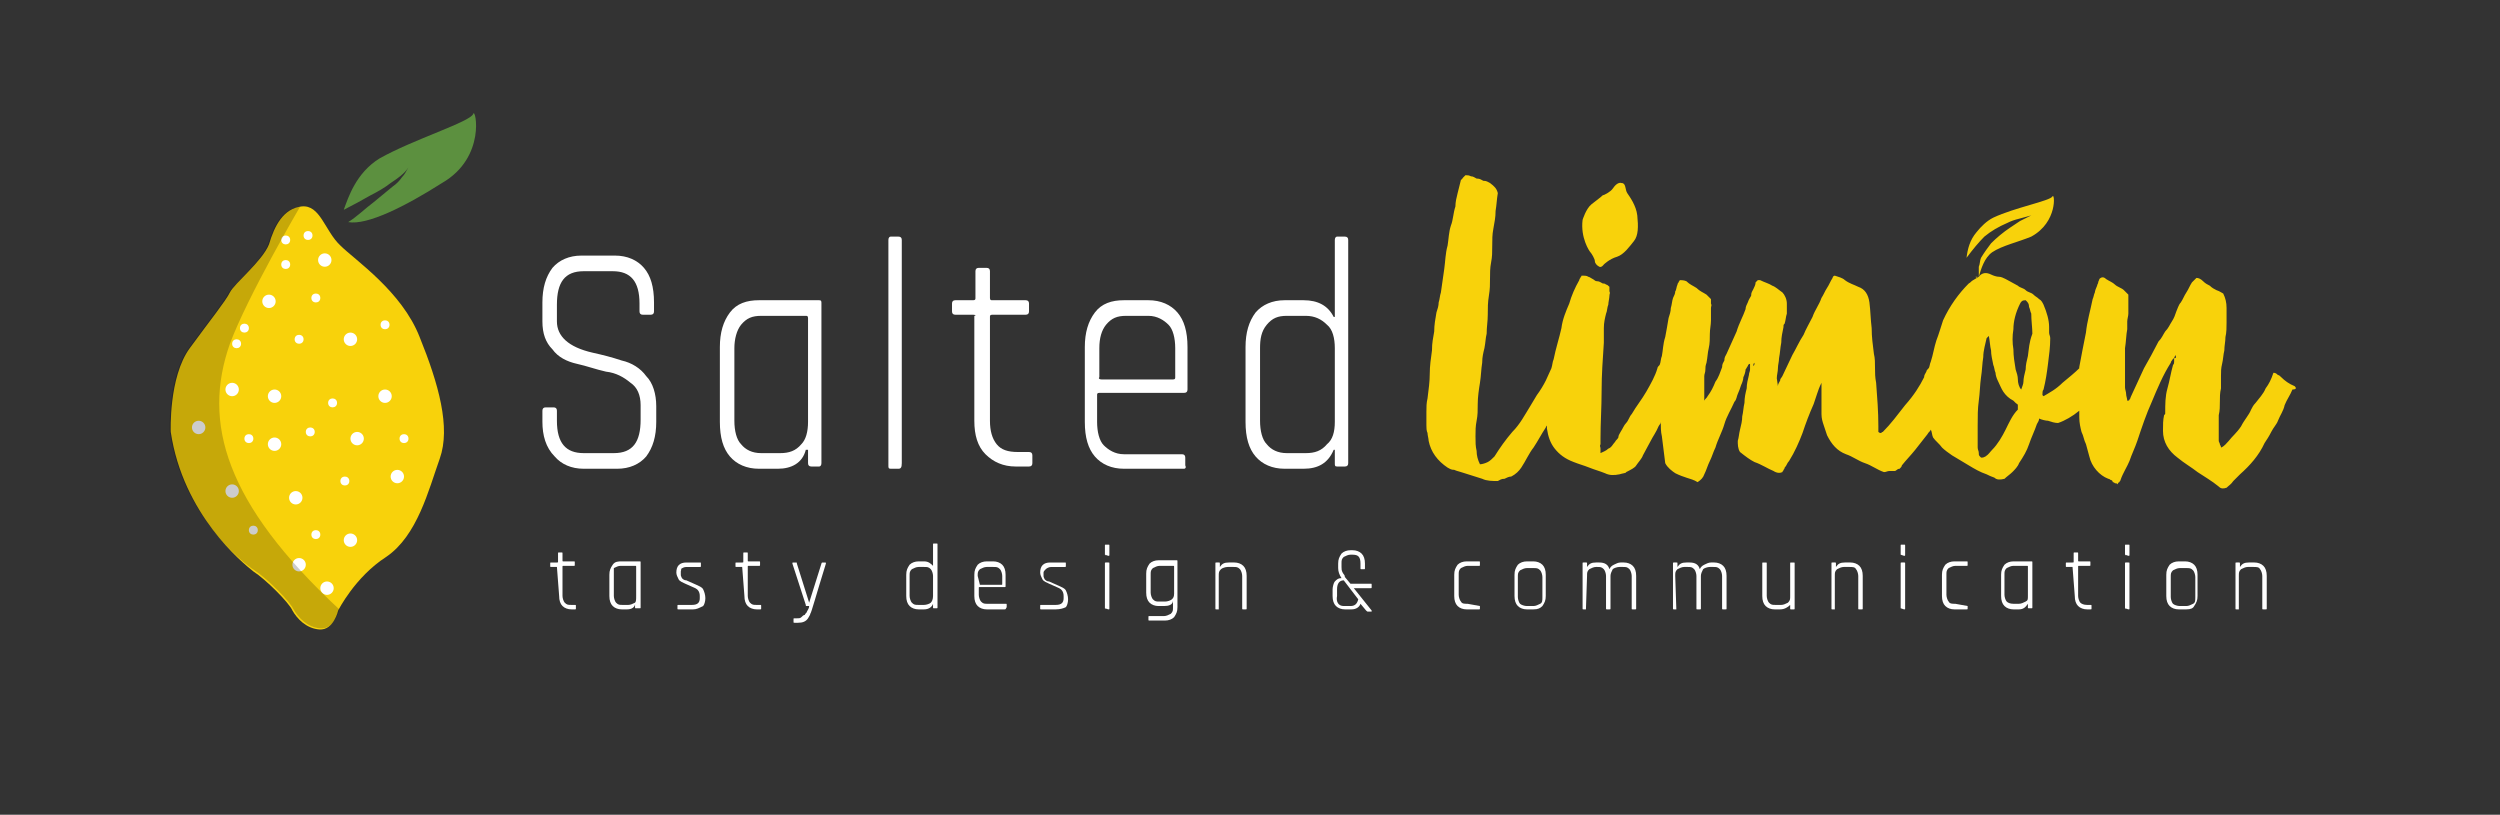 <?xml version="1.0" encoding="utf-8"?>
<!-- Generator: Adobe Illustrator 22.1.0, SVG Export Plug-In . SVG Version: 6.00 Build 0)  -->
<svg version="1.1" id="Calque_1" xmlns="http://www.w3.org/2000/svg" xmlns:xlink="http://www.w3.org/1999/xlink" x="0px" y="0px"
	 viewBox="0 0 224 73" style="enable-background:new 0 0 224 73;" xml:space="preserve">
<rect x="0" y="0" width="224" height="73" fill="#333333" stroke="none"/>
<style type="text/css">
	.st0{fill:#5C903F;}
	.st1{fill:#F8D20B;}
	.st2{fill:#FFFFFF;}
	.st3{opacity:0.2;enable-background:new    ;}
</style>
<g>
	<g>
		<path class="st0" d="M42.4,10.2c-0.2,0.7-5.4,2.3-8.4,4c-2.1,1.3-2.8,3.5-3.2,4.6c0.8-0.4,1.7-0.9,2.4-1.3
			c0.6-0.3,1.3-0.7,1.8-1.1c0.6-0.4,1.2-0.8,1.6-1.4c-0.2,0.3-0.3,0.6-0.6,0.9c-0.2,0.3-0.5,0.6-0.8,0.8c-0.6,0.5-1.1,0.9-1.7,1.4
			c-0.8,0.6-1.5,1.3-2.3,1.8c1.7,0.3,5.1-1.4,8.4-3.5C43.6,14.1,42.6,9.6,42.4,10.2z"/>
		<path class="st1" d="M15.3,38.7c0,0-0.2-4.9,1.7-7.5c1.9-2.6,3.2-4.2,3.6-5s2.9-2.8,3.5-4.3c0.5-1.7,1.3-3.2,2.9-3.4
			c1.7-0.2,2.1,2.2,3.5,3.5c1.3,1.3,5.5,4.1,7.1,8.2c1.7,4.2,2.8,8.1,1.8,10.9c-1,2.8-2,6.9-4.8,8.8c-2.8,1.8-4.3,4.8-4.3,4.8
			s-0.4,1.8-1.7,1.7c-1.2-0.1-2-1-2.4-1.7c-0.3-0.7-2.4-2.8-3.5-3.5C21.7,50.4,16.4,46.1,15.3,38.7z"/>
		<circle class="st2" cx="25.6" cy="21.5" r="0.4"/>
		<circle class="st2" cx="27.6" cy="21.1" r="0.4"/>
		<circle class="st2" cx="21.2" cy="30.8" r="0.4"/>
		<circle class="st2" cx="28.3" cy="26.7" r="0.4"/>
		<circle class="st2" cx="28.3" cy="47.9" r="0.4"/>
		<circle class="st2" cx="36.2" cy="39.3" r="0.4"/>
		<circle class="st2" cx="34.5" cy="29.1" r="0.4"/>
		<circle class="st2" cx="25.6" cy="23.7" r="0.4"/>
		<circle class="st2" cx="26.8" cy="30.4" r="0.4"/>
		<circle class="st2" cx="29.8" cy="36.1" r="0.4"/>
		<circle class="st2" cx="22.3" cy="39.3" r="0.4"/>
		<circle class="st2" cx="30.9" cy="43.1" r="0.4"/>
		<circle class="st2" cx="21.9" cy="29.4" r="0.4"/>
		<circle class="st2" cx="22.7" cy="47.5" r="0.4"/>
		<circle class="st2" cx="27.8" cy="38.7" r="0.4"/>
		<circle class="st2" cx="26.8" cy="50.6" r="0.6"/>
		<circle class="st2" cx="24.1" cy="27" r="0.6"/>
		<circle class="st2" cx="24.6" cy="39.8" r="0.6"/>
		<circle class="st2" cx="20.8" cy="44" r="0.6"/>
		<circle class="st2" cx="17.8" cy="38.3" r="0.6"/>
		<circle class="st2" cx="26.5" cy="44.6" r="0.6"/>
		<circle class="st2" cx="31.4" cy="48.4" r="0.6"/>
		<circle class="st2" cx="29.1" cy="23.3" r="0.6"/>
		<circle class="st2" cx="34.5" cy="35.5" r="0.6"/>
		<circle class="st2" cx="35.6" cy="42.7" r="0.6"/>
		<circle class="st2" cx="32" cy="39.3" r="0.6"/>
		<circle class="st2" cx="24.6" cy="35.5" r="0.6"/>
		<circle class="st2" cx="20.8" cy="34.9" r="0.6"/>
		<circle class="st2" cx="31.4" cy="30.4" r="0.6"/>
		<circle class="st2" cx="29.3" cy="52.7" r="0.6"/>
		<path class="st3" d="M30.4,54.6c0,0-0.4,1.8-1.7,1.7c-1.2-0.1-2-1-2.4-1.7c-0.3-0.7-2.4-2.8-3.5-3.5c-1.1-0.7-6.5-5-7.6-12.4
			c0,0-0.2-4.9,1.7-7.5c1.9-2.6,3.2-4.2,3.6-5c0.5-0.8,2.9-2.8,3.5-4.3c0.5-1.7,1.3-3.2,2.9-3.4c0,0-4.7,8-6.3,12.3
			C18.1,37.9,20.2,45.1,30.4,54.6z"/>
	</g>
	<path class="st1" d="M177.2,24.8H177C177.1,24.9,177.1,24.9,177.2,24.8z"/>
	<g>
		<path class="st2" d="M48.6,37.8v-1c0-0.2,0.1-0.3,0.3-0.3h0.7c0.2,0,0.3,0.1,0.3,0.3v0.9c0,2,0.8,2.9,2.4,2.9h2.7
			c1.7,0,2.4-1,2.4-3v-1.3c0-0.9-0.3-1.6-0.9-2c-0.6-0.5-1.3-0.9-2.2-1c-0.9-0.2-1.7-0.5-2.6-0.7c-0.9-0.2-1.7-0.6-2.2-1.3
			c-0.6-0.6-0.9-1.4-0.9-2.5v-1.7c0-1.3,0.3-2.3,0.9-3.1c0.6-0.7,1.5-1.1,2.6-1.1h3c1.1,0,2,0.4,2.6,1.1s0.9,1.7,0.9,3.1v0.8
			c0,0.2-0.1,0.3-0.3,0.3h-0.7c-0.2,0-0.3-0.1-0.3-0.3v-0.7c0-2-0.8-2.9-2.4-2.9h-2.6c-1.7,0-2.4,1-2.4,3v1.5c0,1.3,1,2.3,3.2,2.8
			c0.9,0.2,1.7,0.4,2.6,0.7c0.9,0.2,1.7,0.7,2.2,1.4c0.6,0.6,0.9,1.6,0.9,2.7v1.4c0,1.3-0.3,2.3-0.9,3.1c-0.6,0.7-1.5,1.1-2.6,1.1
			h-3c-1.1,0-2-0.4-2.6-1.1C48.9,40.1,48.6,39,48.6,37.8z"/>
		<path class="st2" d="M69.7,42H68c-1.1,0-2-0.4-2.6-1.1c-0.6-0.7-0.9-1.7-0.9-3.1v-6.7c0-1.3,0.3-2.3,0.9-3.1s1.5-1.1,2.6-1.1h5.4
			c0.2,0,0.2,0.1,0.2,0.3v14.3c0,0.2-0.1,0.3-0.2,0.3h-0.7c-0.2,0-0.3-0.1-0.3-0.3v-1.2h-0.2C71.9,41.5,70.9,42,69.7,42z M72.4,37.8
			v-9.3c0-0.2-0.1-0.2-0.2-0.2h-4c-0.8,0-1.3,0.2-1.8,0.8c-0.4,0.5-0.6,1.3-0.6,2.1v6.5c0,0.9,0.2,1.7,0.6,2.1
			c0.4,0.5,1,0.8,1.8,0.8h1.7c0.8,0,1.4-0.2,1.9-0.8C72.2,39.4,72.4,38.7,72.4,37.8z"/>
		<path class="st2" d="M80.5,42h-0.7c-0.2,0-0.2-0.1-0.2-0.3V21.5c0-0.2,0.1-0.3,0.2-0.3h0.7c0.2,0,0.3,0.1,0.3,0.3v20
			C80.8,41.9,80.7,42,80.5,42z"/>
		<path class="st2" d="M87.2,28.2h-1.6c-0.2,0-0.3-0.1-0.3-0.3v-0.7c0-0.2,0.1-0.3,0.3-0.3h1.6c0.2,0,0.2-0.1,0.2-0.2v-2.4
			c0-0.2,0.1-0.3,0.3-0.3h0.7c0.2,0,0.3,0.1,0.3,0.3v2.4c0,0.2,0.1,0.2,0.2,0.2h3c0.2,0,0.3,0.1,0.3,0.3v0.7c0,0.2-0.1,0.3-0.3,0.3
			h-3c-0.2,0-0.2,0.1-0.2,0.2v9.3c0,0.9,0.2,1.6,0.6,2.1s1,0.7,1.9,0.7h1c0.2,0,0.3,0.1,0.3,0.3v0.7c0,0.2-0.1,0.3-0.3,0.3h-1.2
			c-1.1,0-2-0.4-2.7-1.1c-0.7-0.7-1-1.7-1-3v-9.4C87.5,28.3,87.4,28.2,87.2,28.2z"/>
		<path class="st2" d="M106.1,42h-5.4c-1.1,0-2-0.4-2.6-1.1c-0.6-0.7-0.9-1.7-0.9-3.1v-6.7c0-1.3,0.3-2.3,0.9-3.1s1.5-1.1,2.6-1.1
			h2.2c1.1,0,2,0.4,2.6,1.1c0.6,0.7,0.9,1.7,0.9,3.1v3.8c0,0.2-0.1,0.3-0.3,0.3h-7.6c-0.2,0-0.2,0.1-0.2,0.2v2.4
			c0,0.9,0.2,1.7,0.6,2.1s1,0.8,1.8,0.8h5.2c0.2,0,0.3,0.1,0.3,0.3v0.7C106.3,41.9,106.2,42,106.1,42z M98.7,34h6.4
			c0.2,0,0.2-0.1,0.2-0.2v-2.6c0-0.9-0.2-1.7-0.6-2.1s-1-0.8-1.8-0.8h-2c-0.8,0-1.3,0.2-1.8,0.8c-0.4,0.5-0.6,1.2-0.6,2.1v2.6
			C98.4,33.9,98.5,34,98.7,34z"/>
		<path class="st2" d="M116.8,42h-1.7c-1.1,0-2-0.4-2.6-1.1c-0.6-0.7-0.9-1.7-0.9-3.1v-6.7c0-1.3,0.3-2.3,0.9-3.1
			c0.6-0.7,1.5-1.1,2.6-1.1h1.7c1.3,0,2.2,0.5,2.7,1.5h0.1v-6.9c0-0.2,0.1-0.3,0.2-0.3h0.7c0.2,0,0.3,0.1,0.3,0.3v20
			c0,0.2-0.1,0.3-0.3,0.3h-0.7c-0.2,0-0.2-0.1-0.2-0.3v-1.2h-0.1C119,41.5,118.1,42,116.8,42z M119.6,37.8v-6.6
			c0-0.9-0.2-1.7-0.7-2.1c-0.5-0.5-1.1-0.8-1.9-0.8h-1.7c-0.8,0-1.3,0.2-1.8,0.8c-0.5,0.6-0.6,1.3-0.6,2.1v6.5
			c0,0.9,0.2,1.7,0.6,2.1c0.4,0.5,1,0.8,1.8,0.8h1.7c0.8,0,1.4-0.2,1.9-0.8C119.4,39.4,119.6,38.7,119.6,37.8z"/>
	</g>
	<g>
		<g>
			<path class="st2" d="M49.9,50.8h-0.5c-0.1,0-0.1,0-0.1-0.1v-0.2c0-0.1,0-0.1,0.1-0.1h0.5c0.1,0,0.1,0,0.1-0.1v-0.7
				c0-0.1,0-0.1,0.1-0.1h0.2c0.1,0,0.1,0,0.1,0.1v0.6c0,0.1,0,0.1,0.1,0.1h0.9c0.1,0,0.1,0,0.1,0.1v0.2c0,0.1,0,0.1-0.1,0.1h-0.9
				c-0.1,0-0.1,0-0.1,0.1v2.6c0,0.2,0.1,0.5,0.2,0.6c0.2,0.2,0.3,0.2,0.6,0.2h0.3c0.1,0,0.1,0,0.1,0.1v0.2c0,0.1,0,0.1-0.1,0.1h-0.3
				c-0.3,0-0.6-0.1-0.8-0.3c-0.2-0.2-0.3-0.5-0.3-0.9L49.9,50.8C50,50.8,50,50.8,49.9,50.8z"/>
			<path class="st2" d="M56.2,54.6h-0.5c-0.3,0-0.6-0.1-0.8-0.3c-0.2-0.2-0.3-0.5-0.3-0.9v-1.9c0-0.4,0.1-0.6,0.3-0.9
				s0.5-0.3,0.8-0.3h1.6c0.1,0,0.1,0,0.1,0.1v4c0,0.1,0,0.1-0.1,0.1H57c-0.1,0-0.1,0-0.1-0.1v-0.3l0,0
				C56.9,54.4,56.6,54.6,56.2,54.6z M57,53.4v-2.6c0-0.1,0-0.1-0.1-0.1h-1.3c-0.2,0-0.4,0.1-0.6,0.2C55,51.1,55,51.3,55,51.6v1.8
				c0,0.2,0.1,0.5,0.2,0.6c0.2,0.2,0.3,0.2,0.6,0.2h0.5c0.2,0,0.4-0.1,0.6-0.2C57,53.9,57,53.7,57,53.4z"/>
			<path class="st2" d="M62.1,54.6h-1.3c-0.1,0-0.1,0-0.1-0.1v-0.2c0-0.1,0-0.1,0.1-0.1H62c0.5,0,0.7-0.2,0.7-0.6v-0.2
				c0-0.4-0.2-0.6-0.4-0.7l-0.9-0.4c-0.2-0.1-0.5-0.2-0.6-0.4c-0.1-0.2-0.2-0.4-0.2-0.6c0-0.6,0.3-0.9,0.9-0.9h1.2
				c0.1,0,0.1,0,0.1,0.1v0.2c0,0.1,0,0.1-0.1,0.1h-1.2c-0.2,0-0.4,0.1-0.5,0.2C61.1,51,61,51.1,61,51.2v0.2c0,0.2,0,0.2,0.1,0.4
				c0.1,0.1,0.2,0.2,0.4,0.2l0.9,0.4c0.2,0.1,0.5,0.2,0.6,0.4c0.1,0.2,0.2,0.5,0.2,0.8c0,0.3-0.1,0.6-0.2,0.7
				C62.6,54.5,62.4,54.6,62.1,54.6z"/>
			<path class="st2" d="M66.5,50.8H66c-0.1,0-0.1,0-0.1-0.1v-0.2c0-0.1,0-0.1,0.1-0.1h0.5c0.1,0,0.1,0,0.1-0.1v-0.7
				c0-0.1,0-0.1,0.1-0.1h0.2c0.1,0,0.1,0,0.1,0.1v0.6c0,0.1,0,0.1,0.1,0.1h0.9c0.1,0,0.1,0,0.1,0.1v0.2c0,0.1,0,0.1-0.1,0.1h-0.9
				c-0.1,0-0.1,0-0.1,0.1v2.6c0,0.2,0.1,0.5,0.2,0.6c0.2,0.2,0.3,0.2,0.6,0.2h0.3c0.1,0,0.1,0,0.1,0.1v0.2c0,0.1,0,0.1-0.1,0.1h-0.3
				c-0.3,0-0.6-0.1-0.8-0.3c-0.2-0.2-0.3-0.5-0.3-0.9L66.5,50.8C66.6,50.8,66.6,50.8,66.5,50.8z"/>
			<path class="st2" d="M71.5,55.8h-0.3c-0.1,0-0.1,0-0.1-0.1v-0.2c0-0.1,0-0.1,0.1-0.1h0.2c0.2,0,0.3,0,0.4-0.1
				c0.1-0.1,0.2-0.2,0.3-0.2c0.1-0.2,0.2-0.2,0.2-0.3c0.1-0.2,0.2-0.3,0.2-0.5h-0.2c-0.1,0-0.1,0-0.1-0.1L71,50.5
				c0-0.1,0-0.1,0.1-0.1h0.2c0.1,0,0.1,0,0.1,0.1l1.1,3.5l0,0l1.1-3.5c0-0.1,0.1-0.1,0.1-0.1h0.2c0.1,0,0.1,0,0.1,0.1
				c-0.9,2.9-1.3,4.4-1.4,4.5c0,0.1-0.1,0.2-0.2,0.4C72.2,55.7,71.9,55.8,71.5,55.8z"/>
			<path class="st2" d="M82.8,54.6h-0.5c-0.3,0-0.6-0.1-0.8-0.3c-0.2-0.2-0.3-0.5-0.3-0.9v-1.9c0-0.4,0.1-0.6,0.3-0.9
				c0.2-0.2,0.5-0.3,0.8-0.3h0.5c0.4,0,0.6,0.2,0.8,0.4l0,0v-1.9c0-0.1,0-0.1,0.1-0.1h0.2c0.1,0,0.1,0,0.1,0.1v5.6
				c0,0.1,0,0.1-0.1,0.1h-0.2c-0.1,0-0.1,0-0.1-0.1v-0.3l0,0C83.5,54.4,83.2,54.6,82.8,54.6z M83.6,53.4v-1.8c0-0.2-0.1-0.5-0.2-0.6
				c-0.2-0.2-0.3-0.2-0.6-0.2h-0.5c-0.2,0-0.4,0.1-0.6,0.2c-0.2,0.2-0.2,0.3-0.2,0.6v1.8c0,0.2,0.1,0.5,0.2,0.6
				c0.2,0.2,0.3,0.2,0.6,0.2h0.5c0.2,0,0.5-0.1,0.6-0.2C83.5,53.9,83.6,53.7,83.6,53.4z"/>
			<path class="st2" d="M90,54.6h-1.6c-0.3,0-0.6-0.1-0.8-0.3c-0.2-0.2-0.3-0.5-0.3-0.9v-1.9c0-0.4,0.1-0.6,0.3-0.9
				c0.2-0.2,0.5-0.3,0.8-0.3H89c0.3,0,0.6,0.1,0.8,0.3c0.2,0.2,0.3,0.5,0.3,0.9v1c0,0.1,0,0.1-0.1,0.1h-2.2c-0.1,0-0.1,0-0.1,0.1
				v0.6c0,0.2,0.1,0.5,0.2,0.6c0.2,0.2,0.3,0.2,0.6,0.2h1.6c0.1,0,0.1,0,0.1,0.1v0.2C90.1,54.6,90.1,54.6,90,54.6z M87.8,52.4h1.9
				c0.1,0,0.1,0,0.1-0.1v-0.7c0-0.2-0.1-0.5-0.2-0.6c-0.2-0.2-0.3-0.2-0.6-0.2h-0.6c-0.2,0-0.4,0.1-0.6,0.2
				c-0.2,0.2-0.2,0.3-0.2,0.6L87.8,52.4C87.7,52.4,87.8,52.4,87.8,52.4z"/>
			<path class="st2" d="M94.6,54.6h-1.3c-0.1,0-0.1,0-0.1-0.1v-0.2c0-0.1,0-0.1,0.1-0.1h1.3c0.5,0,0.7-0.2,0.7-0.6v-0.2
				c0-0.4-0.2-0.6-0.4-0.7l-0.9-0.4c-0.2-0.1-0.5-0.2-0.6-0.4c-0.1-0.2-0.2-0.4-0.2-0.6c0-0.6,0.3-0.9,0.9-0.9h1.3
				c0.1,0,0.1,0,0.1,0.1v0.2c0,0.1,0,0.1-0.1,0.1h-1.2c-0.2,0-0.4,0.1-0.5,0.2c-0.1,0.1-0.2,0.2-0.2,0.3v0.2c0,0.2,0,0.2,0.1,0.4
				c0.1,0.1,0.2,0.2,0.4,0.2l0.9,0.4c0.2,0.1,0.5,0.2,0.6,0.4c0.1,0.2,0.2,0.5,0.2,0.8c0,0.3-0.1,0.6-0.2,0.7
				C95.3,54.5,95,54.6,94.6,54.6z"/>
			<path class="st2" d="M99,49.7v-0.8c0-0.1,0-0.1,0.1-0.1h0.2c0.1,0,0.1,0,0.1,0.1v0.8c0,0.1,0,0.1-0.1,0.1L99,49.7
				C99.1,49.8,99,49.8,99,49.7z M99,54.5v-4c0-0.1,0-0.1,0.1-0.1h0.2c0.1,0,0.1,0,0.1,0.1v4c0,0.1,0,0.1-0.1,0.1L99,54.5
				C99.1,54.6,99,54.6,99,54.5z"/>
			<path class="st2" d="M104.3,54.3h-0.5c-0.3,0-0.6-0.1-0.8-0.3c-0.2-0.2-0.3-0.5-0.3-0.9v-1.7c0-0.4,0.1-0.6,0.3-0.9
				c0.2-0.2,0.5-0.3,0.8-0.3h1.6c0.1,0,0.1,0,0.1,0.1v4.1c0,0.4-0.1,0.6-0.3,0.9c-0.2,0.2-0.5,0.3-0.8,0.3H103c-0.1,0-0.1,0-0.1-0.1
				v-0.2c0-0.1,0-0.1,0.1-0.1h1.3c0.2,0,0.4-0.1,0.6-0.2c0.2-0.2,0.2-0.3,0.2-0.6v-0.6l0,0C105.1,54.2,104.7,54.3,104.3,54.3z
				 M105.2,53.2v-2.4c0-0.1,0-0.1-0.1-0.1h-1.2c-0.2,0-0.4,0.1-0.6,0.2c-0.2,0.2-0.2,0.3-0.2,0.6v1.6c0,0.2,0.1,0.5,0.2,0.6
				c0.2,0.2,0.3,0.2,0.6,0.2h0.5c0.2,0,0.5-0.1,0.6-0.2C105.1,53.6,105.2,53.5,105.2,53.2z"/>
			<path class="st2" d="M109.2,54.6H109c-0.1,0-0.1,0-0.1-0.1v-4c0-0.1,0-0.1,0.1-0.1h0.2c0.1,0,0.1,0,0.1,0.1v0.3l0,0
				c0.2-0.3,0.4-0.4,0.8-0.4h0.5c0.3,0,0.6,0.1,0.8,0.3c0.2,0.2,0.3,0.5,0.3,0.9v2.9c0,0.1,0,0.1-0.1,0.1h-0.2c-0.1,0-0.1,0-0.1-0.1
				v-2.9c0-0.2-0.1-0.5-0.2-0.6c-0.2-0.2-0.3-0.2-0.6-0.2h-0.5c-0.2,0-0.5,0.1-0.6,0.2c-0.2,0.2-0.2,0.3-0.2,0.6L109.2,54.6
				C109.3,54.6,109.3,54.6,109.2,54.6z"/>
			<path class="st2" d="M121.1,54.6h-0.6c-0.3,0-0.6-0.1-0.8-0.3c-0.2-0.2-0.3-0.5-0.3-0.9v-0.6c0-0.2,0.1-0.6,0.2-0.7
				c0.2-0.2,0.3-0.3,0.6-0.3c-0.2-0.3-0.3-0.6-0.3-0.9v-0.4c0-0.4,0.1-0.6,0.3-0.9c0.2-0.2,0.5-0.3,0.8-0.3h0.2
				c0.3,0,0.6,0.1,0.8,0.3c0.2,0.2,0.3,0.5,0.3,0.9v0.4c0,0.1,0,0.1-0.1,0.1h-0.2c-0.1,0-0.1,0-0.1-0.1v-0.4c0-0.6-0.2-0.8-0.7-0.8
				h-0.2c-0.2,0-0.4,0.1-0.6,0.2c-0.2,0.2-0.2,0.3-0.2,0.6v0.3c0,0.2,0,0.3,0.1,0.5c0.1,0.2,0.2,0.2,0.2,0.4l0.5,0.6h1.8
				c0.1,0,0.1,0,0.1,0.1v0.2c0,0.1,0,0.1-0.1,0.1h-1.5l1.6,2c0,0.1,0,0.1,0,0.1h-0.3c-0.1,0-0.1,0-0.2-0.1l-0.5-0.6
				C121.8,54.4,121.5,54.6,121.1,54.6z M120.4,54.3h0.6c0.4,0,0.6-0.2,0.7-0.6l-1.3-1.7c-0.4,0-0.6,0.3-0.6,0.8v0.6
				C119.7,53.9,119.9,54.3,120.4,54.3z"/>
			<path class="st2" d="M132.6,54.3v0.2c0,0.1,0,0.1-0.1,0.1h-1.1c-0.3,0-0.6-0.1-0.8-0.3c-0.2-0.2-0.3-0.5-0.3-0.9v-1.9
				c0-0.4,0.1-0.6,0.3-0.9c0.2-0.2,0.5-0.3,0.8-0.3h1.1c0.1,0,0.1,0,0.1,0.1v0.2c0,0.1,0,0.1-0.1,0.1h-1c-0.2,0-0.4,0.1-0.6,0.2
				c-0.2,0.2-0.2,0.3-0.2,0.6v1.8c0,0.2,0.1,0.5,0.2,0.6c0.1,0.2,0.3,0.2,0.6,0.2L132.6,54.3C132.6,54.3,132.6,54.3,132.6,54.3z"/>
			<path class="st2" d="M137.4,54.6h-0.6c-0.3,0-0.6-0.1-0.8-0.3c-0.2-0.2-0.3-0.5-0.3-0.9v-1.9c0-0.4,0.1-0.6,0.3-0.9
				c0.2-0.2,0.5-0.3,0.8-0.3h0.6c0.3,0,0.6,0.1,0.8,0.3c0.2,0.2,0.3,0.5,0.3,0.9v1.9c0,0.4-0.1,0.6-0.3,0.9
				C138,54.5,137.8,54.6,137.4,54.6z M136.8,54.3h0.6c0.2,0,0.4-0.1,0.6-0.2s0.2-0.3,0.2-0.6v-1.8c0-0.2-0.1-0.5-0.2-0.6
				c-0.2-0.2-0.3-0.2-0.6-0.2h-0.6c-0.2,0-0.4,0.1-0.6,0.2c-0.2,0.2-0.2,0.3-0.2,0.6v1.8c0,0.2,0.1,0.5,0.2,0.6
				S136.6,54.3,136.8,54.3z"/>
			<path class="st2" d="M142.1,54.6h-0.2c-0.1,0-0.1,0-0.1-0.1v-4c0-0.1,0-0.1,0.1-0.1h0.2c0.1,0,0.1,0,0.1,0.1v0.3l0,0
				c0.2-0.3,0.4-0.4,0.8-0.4h0.3c0.5,0,0.8,0.2,0.9,0.6c0.1-0.2,0.2-0.3,0.4-0.4c0.2-0.1,0.4-0.2,0.6-0.2h0.3c0.3,0,0.6,0.1,0.8,0.3
				s0.3,0.5,0.3,0.9v2.9c0,0.1,0,0.1-0.1,0.1h-0.2c-0.1,0-0.1,0-0.1-0.1v-2.9c0-0.2-0.1-0.5-0.2-0.6c-0.2-0.2-0.3-0.2-0.6-0.2h-0.3
				c-0.2,0-0.5,0.1-0.6,0.2c-0.1,0.2-0.2,0.4-0.2,0.6v2.9c0,0.1,0,0.1-0.1,0.1h-0.2c-0.1,0-0.1,0-0.1-0.1v-2.9
				c0-0.2-0.1-0.5-0.2-0.6c-0.2-0.2-0.3-0.2-0.6-0.2H143c-0.2,0-0.4,0.1-0.6,0.2c-0.2,0.2-0.2,0.3-0.2,0.6L142.1,54.6
				C142.2,54.6,142.2,54.6,142.1,54.6z"/>
			<path class="st2" d="M150.2,54.6H150c-0.1,0-0.1,0-0.1-0.1v-4c0-0.1,0-0.1,0.1-0.1h0.2c0.1,0,0.1,0,0.1,0.1v0.3l0,0
				c0.2-0.3,0.4-0.4,0.8-0.4h0.3c0.5,0,0.8,0.2,0.9,0.6c0.1-0.2,0.2-0.3,0.4-0.4c0.2-0.1,0.4-0.2,0.6-0.2h0.3c0.3,0,0.6,0.1,0.8,0.3
				c0.2,0.2,0.3,0.5,0.3,0.9v2.9c0,0.1,0,0.1-0.1,0.1h-0.2c-0.1,0-0.1,0-0.1-0.1v-2.9c0-0.2-0.1-0.5-0.2-0.6
				c-0.2-0.2-0.3-0.2-0.6-0.2h-0.3c-0.2,0-0.5,0.1-0.6,0.2c-0.1,0.2-0.2,0.4-0.2,0.6v2.9c0,0.1,0,0.1-0.1,0.1h-0.2
				c-0.1,0-0.1,0-0.1-0.1v-2.9c0-0.2-0.1-0.5-0.2-0.6c-0.2-0.2-0.3-0.2-0.6-0.2h-0.3c-0.2,0-0.4,0.1-0.6,0.2
				c-0.2,0.2-0.2,0.3-0.2,0.6L150.2,54.6C150.3,54.6,150.3,54.6,150.2,54.6z"/>
			<path class="st2" d="M159.5,54.6H159c-0.3,0-0.6-0.1-0.8-0.3c-0.2-0.2-0.3-0.5-0.3-0.9v-2.9c0-0.1,0-0.1,0.1-0.1h0.2
				c0.1,0,0.1,0,0.1,0.1v2.9c0,0.2,0.1,0.5,0.2,0.6c0.2,0.2,0.3,0.2,0.6,0.2h0.5c0.2,0,0.4-0.1,0.6-0.2c0.2-0.2,0.2-0.3,0.2-0.6
				v-2.9c0-0.1,0-0.1,0.1-0.1h0.2c0.1,0,0.1,0,0.1,0.1v4c0,0.1,0,0.1-0.1,0.1h-0.2c-0.1,0-0.1,0-0.1-0.1v-0.3l0,0
				C160.2,54.4,159.9,54.6,159.5,54.6z"/>
			<path class="st2" d="M164.4,54.6h-0.2c-0.1,0-0.1,0-0.1-0.1v-4c0-0.1,0-0.1,0.1-0.1h0.2c0.1,0,0.1,0,0.1,0.1v0.3l0,0
				c0.2-0.3,0.4-0.4,0.8-0.4h0.5c0.3,0,0.6,0.1,0.8,0.3c0.2,0.2,0.3,0.5,0.3,0.9v2.9c0,0.1,0,0.1-0.1,0.1h-0.2c-0.1,0-0.1,0-0.1-0.1
				v-2.9c0-0.2-0.1-0.5-0.2-0.6c-0.1-0.2-0.3-0.2-0.6-0.2h-0.5c-0.2,0-0.4,0.1-0.6,0.2c-0.2,0.2-0.2,0.3-0.2,0.6L164.4,54.6
				C164.6,54.6,164.5,54.6,164.4,54.6z"/>
			<path class="st2" d="M170.3,49.7v-0.8c0-0.1,0-0.1,0.1-0.1h0.2c0.1,0,0.1,0,0.1,0.1v0.8c0,0.1,0,0.1-0.1,0.1L170.3,49.7
				C170.3,49.8,170.3,49.8,170.3,49.7z M170.3,54.5v-4c0-0.1,0-0.1,0.1-0.1h0.2c0.1,0,0.1,0,0.1,0.1v4c0,0.1,0,0.1-0.1,0.1
				L170.3,54.5C170.3,54.6,170.3,54.6,170.3,54.5z"/>
			<path class="st2" d="M176.3,54.3v0.2c0,0.1,0,0.1-0.1,0.1h-1.1c-0.3,0-0.6-0.1-0.8-0.3c-0.2-0.2-0.3-0.5-0.3-0.9v-1.9
				c0-0.4,0.1-0.6,0.3-0.9c0.2-0.2,0.5-0.3,0.8-0.3h1.1c0.1,0,0.1,0,0.1,0.1v0.2c0,0.1,0,0.1-0.1,0.1h-1c-0.2,0-0.4,0.1-0.6,0.2
				c-0.2,0.2-0.2,0.3-0.2,0.6v1.8c0,0.2,0.1,0.5,0.2,0.6c0.1,0.2,0.3,0.2,0.6,0.2L176.3,54.3C176.3,54.3,176.3,54.3,176.3,54.3z"/>
			<path class="st2" d="M180.9,54.6h-0.5c-0.3,0-0.6-0.1-0.8-0.3c-0.2-0.2-0.3-0.5-0.3-0.9v-1.9c0-0.4,0.1-0.6,0.3-0.9
				c0.2-0.2,0.5-0.3,0.8-0.3h1.6c0.1,0,0.1,0,0.1,0.1v4c0,0.1,0,0.1-0.1,0.1h-0.2c-0.1,0-0.1,0-0.1-0.1v-0.3l0,0
				C181.5,54.4,181.3,54.6,180.9,54.6z M181.7,53.4v-2.6c0-0.1,0-0.1-0.1-0.1h-1.2c-0.2,0-0.4,0.1-0.6,0.2c-0.2,0.2-0.2,0.3-0.2,0.6
				v1.8c0,0.2,0.1,0.5,0.2,0.6s0.3,0.2,0.6,0.2h0.5c0.2,0,0.4-0.1,0.6-0.2S181.7,53.7,181.7,53.4z"/>
			<path class="st2" d="M185.7,50.8h-0.5c-0.1,0-0.1,0-0.1-0.1v-0.2c0-0.1,0-0.1,0.1-0.1h0.5c0.1,0,0.1,0,0.1-0.1v-0.7
				c0-0.1,0-0.1,0.1-0.1h0.2c0.1,0,0.1,0,0.1,0.1v0.6c0,0.1,0,0.1,0.1,0.1h0.9c0.1,0,0.1,0,0.1,0.1v0.2c0,0.1,0,0.1-0.1,0.1h-0.9
				c-0.1,0-0.1,0-0.1,0.1v2.6c0,0.2,0.1,0.5,0.2,0.6s0.3,0.2,0.6,0.2h0.3c0.1,0,0.1,0,0.1,0.1v0.2c0,0.1,0,0.1-0.1,0.1h-0.3
				c-0.3,0-0.6-0.1-0.8-0.3s-0.3-0.5-0.3-0.9L185.7,50.8L185.7,50.8z"/>
			<path class="st2" d="M190.4,49.7v-0.8c0-0.1,0-0.1,0.1-0.1h0.2c0.1,0,0.1,0,0.1,0.1v0.8c0,0.1,0,0.1-0.1,0.1L190.4,49.7
				C190.5,49.8,190.4,49.8,190.4,49.7z M190.4,54.5v-4c0-0.1,0-0.1,0.1-0.1h0.2c0.1,0,0.1,0,0.1,0.1v4c0,0.1,0,0.1-0.1,0.1
				L190.4,54.5C190.5,54.6,190.4,54.6,190.4,54.5z"/>
			<path class="st2" d="M195.9,54.6h-0.7c-0.3,0-0.6-0.1-0.8-0.3c-0.2-0.2-0.3-0.5-0.3-0.9v-1.9c0-0.4,0.1-0.6,0.3-0.9
				c0.2-0.2,0.5-0.3,0.8-0.3h0.6c0.3,0,0.6,0.1,0.8,0.3c0.2,0.2,0.3,0.5,0.3,0.9v1.9c0,0.4-0.1,0.6-0.3,0.9
				C196.5,54.5,196.3,54.6,195.9,54.6z M195.3,54.3h0.6c0.2,0,0.4-0.1,0.6-0.2s0.2-0.3,0.2-0.6v-1.8c0-0.2-0.1-0.5-0.2-0.6
				c-0.2-0.2-0.3-0.2-0.6-0.2h-0.6c-0.2,0-0.4,0.1-0.6,0.2c-0.2,0.2-0.2,0.3-0.2,0.6v1.8c0,0.2,0.1,0.5,0.2,0.6
				S195.1,54.3,195.3,54.3z"/>
			<path class="st2" d="M200.6,54.6h-0.2c-0.1,0-0.1,0-0.1-0.1v-4c0-0.1,0-0.1,0.1-0.1h0.2c0.1,0,0.1,0,0.1,0.1v0.3l0,0
				c0.2-0.3,0.4-0.4,0.8-0.4h0.5c0.3,0,0.6,0.1,0.8,0.3c0.2,0.2,0.3,0.5,0.3,0.9v2.9c0,0.1,0,0.1-0.1,0.1h-0.2c-0.1,0-0.1,0-0.1-0.1
				v-2.9c0-0.2-0.1-0.5-0.2-0.6c-0.1-0.2-0.3-0.2-0.6-0.2h-0.5c-0.2,0-0.4,0.1-0.6,0.2c-0.2,0.2-0.2,0.3-0.2,0.6L200.6,54.6
				C200.7,54.6,200.7,54.6,200.6,54.6z"/>
		</g>
	</g>
	<g>
		<path class="st1" d="M205.7,34.8c0-0.1,0-0.1-0.1-0.2c-0.5-0.2-0.9-0.5-1.2-0.8c-0.1-0.1-0.2-0.2-0.3-0.2
			c-0.1-0.1-0.2-0.2-0.4-0.2c-0.2,0.6-0.4,1-0.7,1.4c-0.2,0.5-0.6,0.9-0.9,1.3c-0.2,0.2-0.3,0.4-0.4,0.6c-0.2,0.5-0.6,0.9-0.9,1.5
			c-0.4,0.6-0.8,0.9-1.1,1.3c-0.2,0.2-0.4,0.5-0.7,0.6c0-0.2-0.1-0.2-0.1-0.3c0-0.1-0.1-0.2-0.1-0.3c0-0.8,0-1.5,0-2.3
			c0.1-0.4,0.1-0.8,0.1-1.2s0-0.8,0.1-1.2c0-0.4,0-0.7,0-1.1s0-0.7,0.1-1.1c0.1-0.4,0.1-0.8,0.2-1.2c0-0.4,0.1-0.8,0.1-1.2
			c0.1-0.4,0.1-0.9,0.1-1.3s0-0.9,0-1.3c0-0.5-0.1-0.9-0.3-1.3c-0.2-0.1-0.3-0.2-0.6-0.3c-0.2-0.1-0.4-0.2-0.6-0.4
			c-0.2-0.1-0.4-0.2-0.6-0.4c-0.2-0.2-0.4-0.3-0.6-0.3c-0.1,0.1-0.2,0.2-0.2,0.2s-0.1,0.1-0.2,0.2c-0.2,0.3-0.3,0.6-0.5,0.9
			c-0.2,0.3-0.3,0.6-0.5,0.9c-0.2,0.2-0.3,0.6-0.4,0.8c-0.1,0.3-0.2,0.6-0.4,0.9c-0.2,0.3-0.3,0.6-0.6,0.9c-0.2,0.3-0.3,0.6-0.6,0.9
			c-0.4,0.8-0.9,1.7-1.3,2.4c-0.2,0.4-0.4,0.9-0.6,1.3c-0.2,0.4-0.4,0.9-0.6,1.3c0,0.1-0.1,0.2-0.1,0.2c0,0.1-0.1,0.1-0.2,0.1
			c0-0.2-0.1-0.4-0.1-0.6c0-0.2-0.1-0.4-0.1-0.6v-1.7c0-0.6,0-1.3,0-1.8c0.1-0.6,0.1-1.2,0.2-1.7c0-0.2,0-0.5,0-0.7
			c0-0.2,0.1-0.5,0.1-0.7c0-0.6,0-1.1,0-1.7c-0.1-0.1-0.2-0.2-0.2-0.2c-0.1-0.1-0.2-0.2-0.2-0.2c-0.2-0.2-0.6-0.3-0.8-0.5
			c-0.2-0.2-0.5-0.3-0.8-0.5c-0.2-0.2-0.4-0.2-0.6,0c0,0.1-0.1,0.2-0.1,0.3c0,0.1-0.1,0.2-0.1,0.3c-0.1,0.2-0.2,0.5-0.2,0.6
			c-0.1,0.2-0.1,0.4-0.2,0.6c-0.2,1-0.5,2-0.6,3c-0.2,1-0.4,2-0.6,3.1v0.1c-0.4,0.4-0.9,0.8-1.5,1.3c-0.6,0.6-1.2,0.9-1.7,1.2
			l-0.1-0.1c0-0.2,0-0.4,0.1-0.5c0.2-0.8,0.3-1.5,0.4-2.3c0.1-0.8,0.2-1.5,0.2-2.3c0-0.2-0.1-0.3-0.1-0.5c0-0.2,0-0.3,0-0.5
			c0-0.6-0.2-1.3-0.5-2c-0.1-0.2-0.2-0.4-0.4-0.5c-0.2-0.2-0.3-0.2-0.5-0.4c-0.2-0.2-0.5-0.2-0.7-0.4c-0.2-0.2-0.5-0.2-0.7-0.4
			c-0.4-0.2-0.7-0.4-1.1-0.6c-0.2-0.1-0.4-0.2-0.6-0.2s-0.5-0.1-0.7-0.2c-0.4-0.2-0.8-0.2-1.1,0.2c-0.2,0.1-0.3,0.2-0.5,0.3
			c-0.2,0.1-0.2,0.2-0.4,0.3c-0.9,0.9-1.7,2-2.3,3.3c-0.2,0.6-0.4,1.3-0.6,1.8c-0.2,0.6-0.3,1.3-0.5,1.9c-0.1,0.2-0.1,0.5-0.2,0.6
			c-0.1,0.1-0.2,0.2-0.2,0.3c-0.1,0.2-0.2,0.3-0.2,0.5c-0.4,0.8-0.9,1.6-1.7,2.5c-0.7,0.9-1.3,1.7-2,2.4c-0.1,0-0.1,0.1-0.2,0.1
			c0,0-0.1,0-0.2-0.1v-0.5c0-1.3-0.1-2.6-0.2-3.9c-0.1-0.5-0.1-0.9-0.1-1.3c0-0.5,0-0.9-0.1-1.3c-0.1-0.8-0.2-1.5-0.2-2.3
			c-0.1-0.8-0.1-1.5-0.2-2.3c-0.1-0.7-0.4-1.2-1-1.4c-0.4-0.2-0.8-0.3-1.2-0.6c-0.2-0.2-0.6-0.3-0.9-0.4c-0.1,0-0.2,0.1-0.2,0.2
			c-0.2,0.3-0.3,0.6-0.5,0.9c-0.2,0.3-0.3,0.6-0.5,0.9c-0.2,0.6-0.6,1.1-0.8,1.7c-0.3,0.6-0.6,1.1-0.8,1.6c-0.4,0.6-0.7,1.3-1,1.8
			c-0.3,0.6-0.6,1.3-0.9,1.9c-0.1,0.2-0.2,0.2-0.2,0.4c-0.1,0.2-0.2,0.3-0.2,0.5l-0.1-0.7c0-0.3,0.1-0.6,0.1-0.9
			c0-0.3,0.1-0.6,0.1-0.9c0.1-0.5,0.1-0.9,0.2-1.4c0-0.5,0.1-0.9,0.2-1.4c0-0.2,0-0.2,0.1-0.3c0.1-0.3,0.1-0.6,0.2-0.9
			c0-0.3,0-0.6,0-0.9c0-0.4-0.2-0.8-0.4-1c-0.3-0.2-0.6-0.5-0.9-0.6c-0.3-0.2-0.7-0.3-1.1-0.5h-0.2l-0.1,0.1l-0.1,0.1
			c0,0.2-0.1,0.4-0.2,0.6c-0.1,0.2-0.2,0.3-0.2,0.6c-0.1,0.2-0.2,0.3-0.3,0.6c-0.1,0.2-0.2,0.4-0.2,0.6c-0.2,0.6-0.6,1.3-0.8,2
			c-0.3,0.7-0.6,1.3-0.9,2c-0.1,0.2-0.2,0.3-0.2,0.6c-0.1,0.2-0.2,0.3-0.2,0.6c-0.2,0.5-0.3,0.9-0.6,1.3c-0.2,0.5-0.4,0.9-0.7,1.3
			c-0.1,0.2-0.2,0.2-0.3,0.4c0-0.4,0-0.8,0-1.1c0-0.4,0-0.7,0-1.1c0-0.2,0.1-0.3,0.1-0.6c0-0.2,0-0.3,0.1-0.6
			c0.1-0.5,0.1-0.9,0.2-1.3c0.1-0.4,0.1-0.9,0.1-1.3c0-0.4,0.1-0.8,0.1-1.2s0-0.7,0-1.1c0-0.2,0.1-0.2,0-0.4c0-0.1,0-0.2,0-0.4
			c-0.1-0.1-0.2-0.2-0.2-0.2c-0.1-0.1-0.2-0.2-0.2-0.2c-0.3-0.2-0.6-0.3-0.9-0.6c-0.3-0.2-0.6-0.3-0.9-0.6c-0.2-0.1-0.5-0.1-0.6-0.1
			c0,0.1-0.1,0.1-0.1,0.2c0,0-0.1,0.1-0.1,0.2c-0.1,0.2-0.1,0.5-0.2,0.6c0,0.2-0.1,0.4-0.2,0.6c-0.1,0.3-0.1,0.6-0.2,0.9
			c0,0.3-0.1,0.6-0.2,0.9c-0.1,0.6-0.2,1.2-0.3,1.7c-0.2,0.6-0.2,1.2-0.3,1.7c-0.1,0.2-0.1,0.6-0.2,0.8l0,0
			c-0.1,0.1-0.2,0.2-0.2,0.3c-0.2,0.7-0.6,1.4-1,2.1c-0.4,0.7-0.9,1.3-1.3,2c-0.2,0.2-0.3,0.6-0.5,0.8s-0.3,0.5-0.5,0.8
			c-0.1,0.2-0.2,0.3-0.2,0.5c-0.1,0.2-0.2,0.2-0.3,0.4c-0.2,0.2-0.3,0.5-0.6,0.6c-0.2,0.2-0.5,0.3-0.7,0.4c0-0.1,0-0.2,0-0.2
			c0-0.1,0-0.2,0-0.2c0-0.2-0.1-0.2,0-0.4c0-0.2,0-0.3,0-0.5c0-1.4,0.1-2.8,0.1-4.3c0-1.4,0.1-2.8,0.2-4.3c0-0.5,0-0.9,0-1.3
			c0-0.5,0.1-0.9,0.2-1.3c0.1-0.2,0.1-0.6,0.2-0.8c0-0.2,0.1-0.6,0.1-0.8c0-0.2,0.1-0.2,0-0.4c0-0.1,0-0.2,0-0.4
			c-0.1-0.1-0.2-0.2-0.3-0.2c-0.1-0.1-0.2-0.1-0.3-0.1c-0.2-0.1-0.3-0.2-0.5-0.2c-0.2,0-0.2-0.1-0.4-0.2c-0.2-0.1-0.3-0.2-0.4-0.2
			c-0.1-0.1-0.3-0.1-0.6-0.1c0,0.1-0.1,0.1-0.1,0.2c0,0-0.1,0.1-0.1,0.2c-0.4,0.7-0.7,1.4-0.9,2.1c-0.3,0.7-0.6,1.4-0.7,2.2
			c-0.2,0.9-0.5,1.8-0.7,2.8c-0.1,0.2-0.1,0.5-0.2,0.8c-0.2,0.4-0.3,0.7-0.5,1.1c-0.2,0.4-0.5,0.9-0.8,1.3c-0.1,0.2-0.2,0.3-0.3,0.5
			c-0.1,0.2-0.2,0.3-0.3,0.5c-0.5,0.8-0.9,1.6-1.6,2.3c-0.6,0.7-1.1,1.4-1.6,2.2c-0.2,0.2-0.4,0.4-0.6,0.5c-0.2,0.1-0.5,0.2-0.7,0.2
			c-0.2-0.4-0.3-0.8-0.3-1.2c-0.1-0.4-0.1-0.8-0.1-1.3c0-0.5,0-0.9,0.1-1.4c0.1-0.5,0.1-0.9,0.1-1.5c0-0.6,0.1-1.3,0.2-1.9
			c0.1-0.6,0.1-1.2,0.2-1.8c0-0.5,0.1-0.9,0.2-1.3c0.1-0.5,0.1-0.9,0.2-1.3c0-0.6,0.1-1.1,0.1-1.7c0-0.6,0-1.1,0.1-1.7
			c0.1-0.6,0.1-1,0.1-1.5s0-1,0.1-1.5c0.1-0.5,0.1-0.9,0.1-1.5c0-0.5,0-1,0.1-1.5c0.1-0.6,0.2-1,0.2-1.6c0.1-0.6,0.1-1,0.2-1.6
			c-0.1-0.4-0.3-0.6-0.7-0.9c-0.2-0.1-0.3-0.2-0.6-0.2c-0.2-0.1-0.3-0.2-0.6-0.2c-0.2-0.1-0.3-0.2-0.5-0.2c-0.2-0.1-0.3-0.1-0.5-0.1
			c-0.1,0.1-0.2,0.2-0.2,0.2c-0.1,0.1-0.1,0.2-0.2,0.2c-0.1,0.4-0.2,0.8-0.3,1.2c-0.1,0.4-0.2,0.8-0.2,1.2c-0.2,0.6-0.2,1.2-0.4,1.7
			c-0.2,0.6-0.2,1.2-0.3,1.8c-0.2,0.7-0.2,1.4-0.3,2.1c-0.1,0.7-0.2,1.4-0.3,2.1c-0.1,0.3-0.1,0.6-0.2,0.9c0,0.3-0.1,0.6-0.2,0.9
			c-0.1,0.6-0.2,1.1-0.2,1.7c-0.1,0.6-0.2,1-0.2,1.7c-0.1,0.7-0.2,1.4-0.2,2.1c0,0.7-0.1,1.4-0.2,2.2c-0.1,0.4-0.1,0.8-0.1,1.2
			s0,0.8,0,1.2c0,0.2,0,0.5,0.1,0.7c0,0.2,0.1,0.5,0.1,0.7c0.2,1,0.8,1.8,1.7,2.4c0.2,0.1,0.3,0.2,0.6,0.2c0.2,0.1,0.3,0.1,0.6,0.2
			l1.9,0.6c0.4,0.2,0.9,0.2,1.4,0.2c0.2-0.1,0.3-0.2,0.6-0.2c0.2-0.1,0.4-0.2,0.6-0.2c0.4-0.2,0.7-0.5,0.9-0.8
			c0.4-0.6,0.7-1.3,1.1-1.8c0.4-0.6,0.7-1.2,1.1-1.8c0-0.1,0.1-0.1,0.1-0.2c0,0.1,0,0.2,0,0.3c0.1,0.7,0.3,1.3,0.7,1.8
			c0.4,0.5,0.9,0.9,1.7,1.2c0.5,0.2,0.9,0.3,1.4,0.5c0.5,0.2,0.9,0.3,1.4,0.5c0.4,0.2,0.8,0.2,1.3,0.1c0.3-0.1,0.6-0.1,0.6-0.2
			c0.4-0.2,0.8-0.4,0.9-0.6c0.2-0.3,0.5-0.6,0.6-0.9c0.2-0.4,0.5-0.9,0.7-1.3c0.2-0.4,0.5-0.8,0.7-1.3c0.1-0.2,0.2-0.2,0.2-0.4
			c0,0.4,0,0.9,0.1,1.3c0.1,0.8,0.2,1.6,0.3,2.4c0.2,0.4,0.6,0.7,0.9,0.9c0.4,0.2,0.7,0.3,1,0.4c0.3,0.1,0.7,0.2,1,0.4
			c0.3-0.2,0.5-0.4,0.6-0.7c0.2-0.4,0.3-0.8,0.5-1.2c0.2-0.4,0.3-0.8,0.5-1.2c0.2-0.7,0.6-1.4,0.8-2.1c0.2-0.7,0.6-1.3,0.9-2
			c0.2-0.2,0.2-0.5,0.3-0.7c0.1-0.2,0.2-0.5,0.3-0.8c0.1-0.2,0.2-0.5,0.2-0.7c0.1-0.2,0.2-0.5,0.2-0.7c0.1-0.1,0.1-0.2,0.2-0.3
			c0-0.1,0.1-0.2,0.2-0.2c0,0.2,0,0.3,0,0.5c0,0.2-0.1,0.3-0.1,0.5c-0.1,0.4-0.2,0.8-0.2,1.2c-0.1,0.4-0.2,0.8-0.2,1.3
			c-0.1,0.4-0.1,0.8-0.2,1.2c0,0.4-0.1,0.8-0.2,1.2s-0.1,0.7-0.2,1c0,0.3,0,0.7,0.2,1c0.5,0.4,0.9,0.7,1.3,0.9
			c0.6,0.2,1.2,0.6,1.7,0.8c0.3,0.2,0.6,0.2,0.8,0.1c0-0.1,0.1-0.1,0.1-0.2c0,0,0.1-0.1,0.1-0.2c0.2-0.2,0.2-0.4,0.4-0.6
			c0.5-0.8,0.9-1.7,1.2-2.5c0.3-0.9,0.6-1.7,1-2.6c0.1-0.3,0.2-0.6,0.3-0.9c0.1-0.3,0.2-0.6,0.4-1c0,0.2,0,0.3,0,0.5
			c0,0.1,0,0.2,0,0.3v2c0,0.4,0.1,0.7,0.2,1c0.1,0.3,0.2,0.6,0.3,0.9c0.4,0.8,0.9,1.4,1.7,1.7c0.6,0.2,1.1,0.6,1.7,0.8
			c0.6,0.2,1.1,0.6,1.7,0.8c0.2,0,0.3-0.1,0.5-0.1c0.2,0,0.3,0,0.5,0c0.2-0.1,0.2-0.2,0.4-0.2c0.1-0.1,0.2-0.2,0.2-0.3
			c0.4-0.5,0.8-0.9,1.2-1.4c0.4-0.5,0.7-0.9,1.1-1.4c0.1-0.2,0.2-0.2,0.3-0.4c0.1,0.2,0.1,0.5,0.2,0.7c0.2,0.3,0.6,0.6,0.8,0.9
			c0.2,0.2,0.6,0.5,0.9,0.7c0.5,0.3,1,0.6,1.5,0.9s1,0.6,1.6,0.8c0.2,0.1,0.4,0.2,0.7,0.3c0.2,0.2,0.5,0.2,0.9,0.1
			c0.2-0.2,0.5-0.4,0.7-0.6c0.2-0.2,0.5-0.5,0.6-0.8c0.4-0.6,0.7-1.1,0.9-1.7c0.2-0.6,0.5-1.2,0.7-1.8c0.1-0.2,0.2-0.3,0.2-0.5
			c0.2,0.1,0.6,0.2,0.8,0.2c0.3,0.1,0.6,0.2,0.9,0.2c0.6-0.2,1.3-0.6,1.9-1.1c0,0.2,0,0.4,0,0.6c0,0.5,0.1,0.9,0.2,1.3
			c0.2,0.4,0.2,0.7,0.4,1.1c0.1,0.4,0.2,0.7,0.3,1.1c0.2,0.9,0.9,1.7,1.7,2c0.1,0,0.2,0.1,0.2,0.1c0.1,0,0.2,0.1,0.2,0.2
			c0.1,0,0.2,0.1,0.2,0.1c0.1,0,0.2,0,0.2,0.1c0.1-0.1,0.1-0.2,0.2-0.2c0-0.1,0.1-0.1,0.1-0.2c0.2-0.6,0.6-1.2,0.8-1.7
			c0.2-0.6,0.5-1.2,0.7-1.8c0.4-1.2,0.8-2.4,1.3-3.5c0.5-1.2,1-2.4,1.7-3.5c0-0.1,0.1-0.2,0.1-0.2s0.1-0.2,0.2-0.2
			c0-0.1,0.1-0.2,0.1-0.3c0.1,0.2,0.1,0.3-0.1,0.3c0,0.1,0,0.2,0,0.3c0,0.1,0,0.2-0.1,0.3c-0.2,0.7-0.3,1.4-0.5,2.1
			c-0.2,0.7-0.2,1.4-0.2,2.2c0,0.1,0,0.1-0.1,0.2c-0.1,0.4-0.1,0.9-0.1,1.4c0,1,0.5,1.8,1.3,2.4c0.6,0.5,1.3,0.9,1.8,1.3
			c0.6,0.4,1.3,0.8,1.9,1.3c0.2,0.2,0.4,0.2,0.7,0.1c0.2-0.2,0.4-0.3,0.6-0.6c0.2-0.2,0.4-0.4,0.6-0.6c0.9-0.8,1.7-1.7,2.2-2.8
			c0.2-0.3,0.4-0.6,0.6-1c0.2-0.4,0.5-0.7,0.6-1c0.2-0.5,0.5-0.9,0.6-1.4c0.2-0.5,0.5-0.9,0.7-1.4C205.7,34.9,205.7,34.8,205.7,34.8
			z M157.1,32.8c0-0.2,0-0.2,0.1-0.3C157.2,32.7,157.2,32.7,157.1,32.8z M179.7,38.5c-0.3,0.6-0.7,1.3-1.2,1.8
			c-0.2,0.2-0.3,0.4-0.6,0.6c-0.2,0.1-0.2,0.1-0.4,0.1c-0.2-0.2-0.2-0.2-0.2-0.4c0-0.2-0.1-0.3-0.1-0.5v-2c0-0.8,0-1.5,0.1-2.2
			c0.1-0.7,0.1-1.4,0.2-2.1c0.1-0.6,0.1-1.2,0.2-1.8c0-0.6,0.2-1.2,0.3-1.7l0.2-0.2c0.1,0.5,0.1,0.9,0.2,1.3c0,0.4,0.1,0.8,0.2,1.3
			c0.1,0.2,0.1,0.5,0.2,0.7c0,0.2,0.1,0.5,0.2,0.7c0.2,0.4,0.3,0.7,0.5,1s0.5,0.6,0.9,0.8c0.1,0.1,0.2,0.2,0.2,0.2
			c0.1,0.1,0.2,0.1,0.2,0.2c0,0.1,0,0.2,0,0.2c0,0.1,0,0.1,0,0.2C180.3,37.2,180,37.9,179.7,38.5z M181.7,31.9
			c-0.1,0.4-0.2,0.8-0.2,1.2c-0.1,0.4-0.2,0.8-0.2,1.1c0,0.2-0.1,0.4-0.2,0.7c-0.2-0.2-0.3-0.6-0.3-0.9s-0.1-0.6-0.2-0.9
			c-0.1-0.6-0.2-1.2-0.2-1.8c-0.1-0.6-0.1-1.2,0-1.8c0-0.7,0.2-1.5,0.6-2.3c0.1-0.2,0.2-0.3,0.5-0.3c0.2,0.2,0.3,0.3,0.3,0.6
			c0.1,0.2,0.1,0.4,0.2,0.6c0,0.6,0.1,1.3,0.1,1.8C181.8,30.7,181.8,31.2,181.7,31.9z"/>
		<path class="st1" d="M177.8,21.2c0.6-0.5,1.3-0.9,2-1.2c0.4-0.2,0.7-0.3,1.1-0.4l1.1-0.3l-1,0.5c-0.3,0.2-0.6,0.4-0.9,0.6
			c-0.6,0.4-1.2,0.9-1.7,1.4c-0.3,0.4-0.6,0.8-0.9,1.3c-0.1,0.2-0.1,0.6-0.2,0.8c0,0.3,0,0.6,0,0.9c0.2-0.7,0.5-1.7,1.2-2.2
			c0.9-0.6,2.3-0.9,3.5-1.4c2.4-1.3,2.1-4,1.9-3.6s-3.4,1-5.3,1.9c-0.6,0.3-1.1,0.8-1.5,1.3c-0.6,0.7-0.8,1.5-0.9,2.3
			C176.8,22.3,177.3,21.7,177.8,21.2z"/>
		<path class="st1" d="M142.9,23.4c0,0.2,0.2,0.4,0.4,0.5s0.4-0.2,0.4-0.2s0.5-0.5,1.2-0.7c0.6-0.2,1.1-0.9,1.5-1.4s0.4-1.3,0.3-2.3
			c-0.1-0.9-0.7-1.7-0.9-2c-0.2-0.3-0.1-0.9-0.5-0.9c-0.3-0.1-0.6,0.2-0.8,0.5c-0.2,0.3-0.8,0.6-0.9,0.6c-0.2,0.2-0.5,0.4-1,0.8
			s-0.8,1.4-0.8,1.4c-0.2,1.6,0.6,2.8,0.7,2.9C142.6,22.7,142.9,23.2,142.9,23.4z"/>
	</g>
</g>
</svg>
